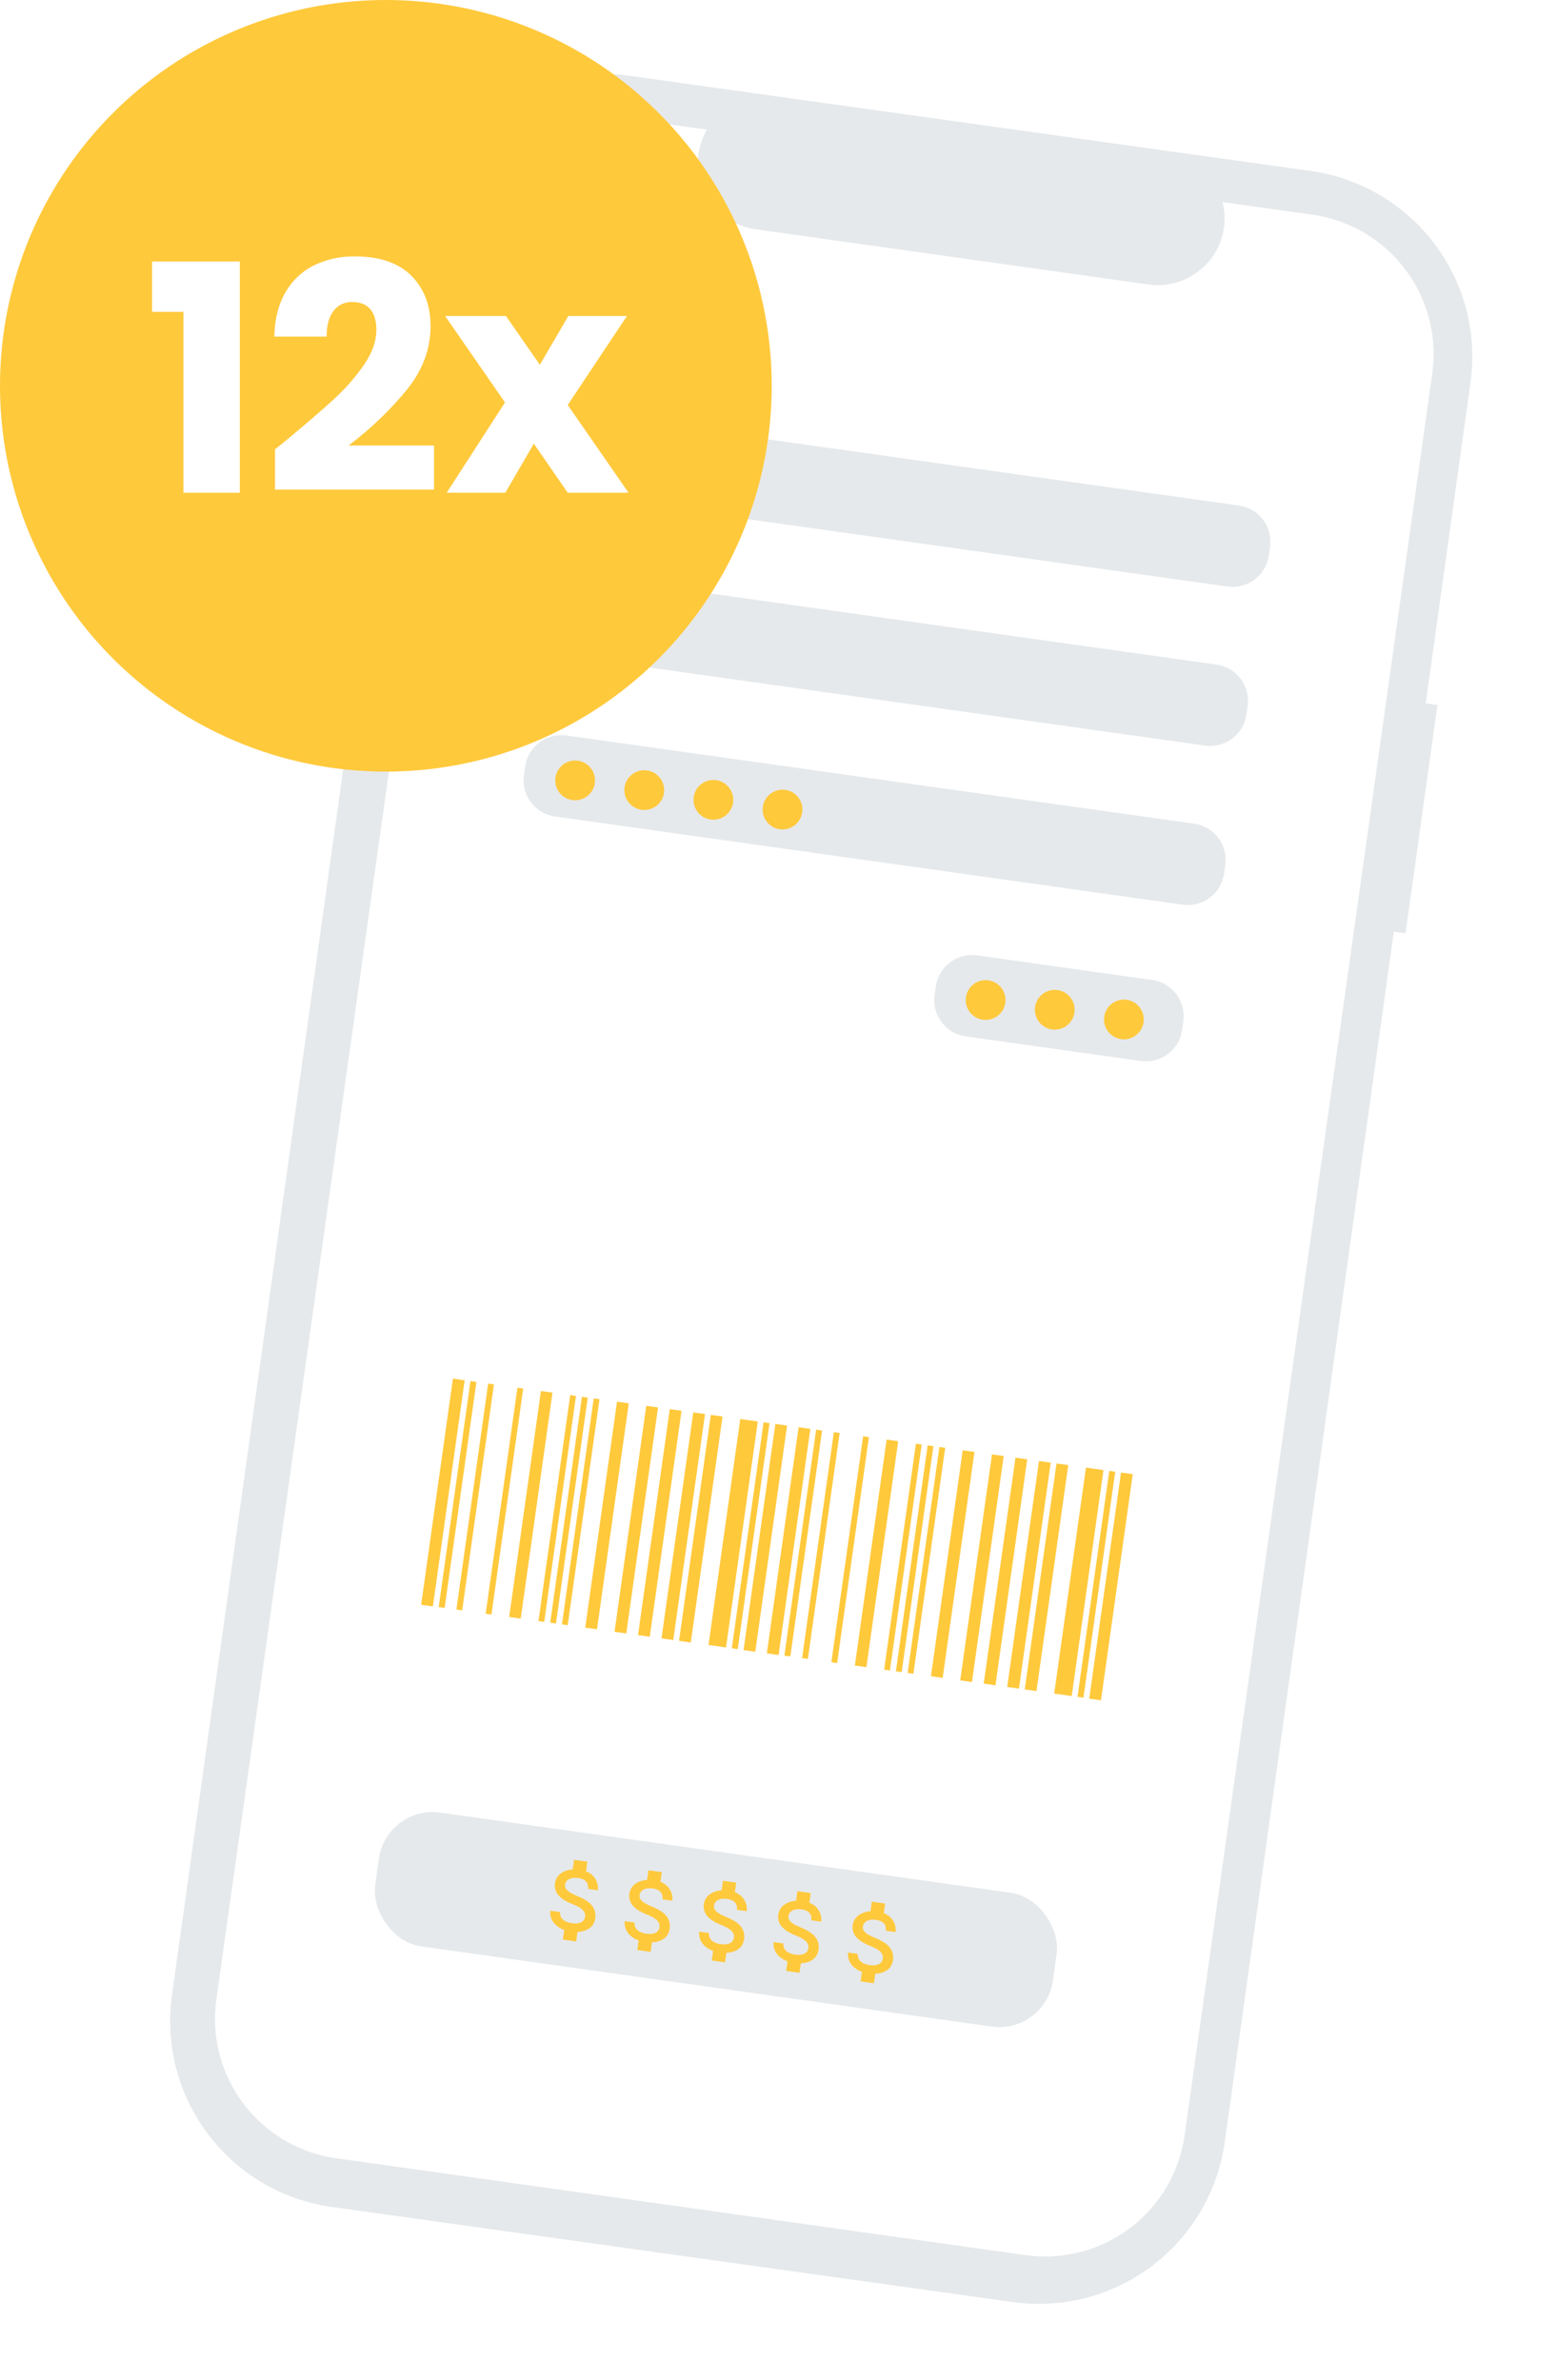 <svg xmlns="http://www.w3.org/2000/svg" xmlns:xlink="http://www.w3.org/1999/xlink" width="575.012" height="879" viewBox="0 0 575.012 879"><defs><style>.a{fill:#e6e9eb;}.b{fill:#fff;}.c{fill:#ffc93c;}.d{filter:url(#a);}</style><filter id="a" x="35.233" y="0.557" width="539.779" height="878.443" filterUnits="userSpaceOnUse"><feOffset dy="3" input="SourceAlpha"/><feGaussianBlur stdDeviation="6" result="b"/><feFlood flood-opacity="0.161"/><feComposite operator="in" in2="b"/><feComposite in="SourceGraphic"/></filter></defs><g transform="translate(-235 -1239)"><g transform="translate(2467.773 -279.124) rotate(8)"><g transform="translate(-1835.326 1806.692)"><g class="d" transform="matrix(0.99, -0.14, 0.14, 0.99, -164.44, 7.4)"><path class="a" d="M668.953,301.9h-4.375V182.252A69.308,69.308,0,0,0,595.215,113H341.307a69.307,69.307,0,0,0-69.363,69.252V838.674a69.307,69.307,0,0,0,69.363,69.252H595.215a69.308,69.308,0,0,0,69.363-69.252v-451.6h4.375Z" transform="translate(-89.7 -134.19) rotate(8)"/></g><path class="b" d="M595.955,128.933H562.595a24.528,24.528,0,0,1-2.377,23.05,24.807,24.807,0,0,1-20.558,10.9H393.245a24.806,24.806,0,0,1-20.557-10.895,24.529,24.529,0,0,1-2.378-23.052H339.151a52,52,0,0,0-52.14,51.863V838.122a52,52,0,0,0,52.139,51.864h256.8a52,52,0,0,0,52.14-51.864V180.8A52,52,0,0,0,595.955,128.933Zm-5.6,304.938A13.509,13.509,0,0,1,576.846,447.3H511.57a13.509,13.509,0,0,1-13.505-13.434v-3.358a13.509,13.509,0,0,1,13.505-13.434h65.275a13.509,13.509,0,0,1,13.505,13.434Zm7.315-59.332a13.509,13.509,0,0,1-13.505,13.434H350.071a13.509,13.509,0,0,1-13.505-13.434V371.18a13.509,13.509,0,0,1,13.505-13.434h234.09a13.509,13.509,0,0,1,13.505,13.434Zm0-59.332a13.509,13.509,0,0,1-13.505,13.434H350.071a13.509,13.509,0,0,1-13.505-13.434v-3.358a13.509,13.509,0,0,1,13.505-13.434h234.09a13.509,13.509,0,0,1,13.505,13.434Zm0-59.332a13.509,13.509,0,0,1-13.505,13.434H350.071a13.509,13.509,0,0,1-13.505-13.434v-3.358a13.509,13.509,0,0,1,13.505-13.434h234.09a13.509,13.509,0,0,1,13.505,13.434Z" transform="translate(-269.538 -110.457)"/><circle class="c" cx="7.346" cy="7.346" r="7.346" transform="translate(78.669 255.94)"/><circle class="c" cx="7.346" cy="7.346" r="7.346" transform="translate(104.45 255.94)"/><circle class="c" cx="7.346" cy="7.346" r="7.346" transform="translate(130.231 255.94)"/><circle class="c" cx="7.346" cy="7.346" r="7.346" transform="translate(156.012 255.94)"/><circle class="c" cx="7.346" cy="7.346" r="7.346" transform="translate(240.081 315.175)"/><circle class="c" cx="7.346" cy="7.346" r="7.346" transform="translate(265.862 315.175)"/><circle class="c" cx="7.346" cy="7.346" r="7.346" transform="translate(291.643 315.175)"/></g><g transform="translate(-1763.253 2295.073)"><path class="c" d="M0,88.846V4.5H4.381V88.846Zm6.537-.06V4.5H8.762V88.786Zm6.606,0V4.5H15.3V88.786Zm10.918,0V4.5h2.156V88.786Zm8.762,0V4.5h4.311V88.786Zm10.918,0V4.5H45.9V88.786Zm4.381,0V4.5h2.156V88.786Zm4.381,0V4.5h2.156V88.786Zm8.693,0V4.5h4.381V88.786Zm10.918,0V4.5h4.381V88.786Zm8.762,0V4.5h4.381V88.786Zm8.762,0V4.5h4.381V88.786Zm6.537,0V4.5h4.381V88.786Zm10.987,0V4.5H113.7V88.786Zm8.692,0V4.5h2.225V88.786Zm4.381.06V4.5h4.381V88.846Z" transform="translate(0 -4.5)"/><path class="c" d="M0,88.846V4.5H4.381V88.846Zm6.537-.06V4.5H8.762V88.786Zm6.606,0V4.5H15.3V88.786Zm10.918,0V4.5h2.156V88.786Zm8.762,0V4.5h4.311V88.786Zm10.918,0V4.5H45.9V88.786Zm4.381,0V4.5h2.156V88.786Zm4.381,0V4.5h2.156V88.786Zm8.693,0V4.5h4.381V88.786Zm10.918,0V4.5h4.381V88.786Zm8.762,0V4.5h4.381V88.786Zm8.762,0V4.5h4.381V88.786Zm6.537,0V4.5h4.381V88.786Zm10.987,0V4.5H113.7V88.786Zm8.692,0V4.5h2.225V88.786Zm4.381.06V4.5h4.381V88.846Z" transform="translate(128.922 -4.5)"/></g><rect class="a" width="252.761" height="49.928" rx="20" transform="translate(-1765.644 2454.449)"/><g transform="translate(-1700.294 2464.849)"><path class="c" d="M18.535,17.554c-3.751-.975-4.957-1.983-4.957-3.553,0-1.8,1.669-3.057,4.462-3.057,2.941,0,4.032,1.4,4.131,3.47h3.652a6.587,6.587,0,0,0-5.3-6.3V4.5H15.561V8.069c-3.206.694-5.784,2.776-5.784,5.965,0,3.817,3.156,5.717,7.767,6.825,4.131.991,4.957,2.446,4.957,3.982,0,1.14-.81,2.958-4.462,2.958-3.4,0-4.743-1.52-4.924-3.47H9.48c.2,3.619,2.908,5.651,6.081,6.329v3.586h4.957V30.691c3.222-.611,5.784-2.479,5.784-5.866C26.3,20.132,22.287,18.529,18.535,17.554Z" transform="translate(-9.48 -4.5)"/><path class="c" d="M18.535,17.554c-3.751-.975-4.957-1.983-4.957-3.553,0-1.8,1.669-3.057,4.462-3.057,2.941,0,4.032,1.4,4.131,3.47h3.652a6.587,6.587,0,0,0-5.3-6.3V4.5H15.561V8.069c-3.206.694-5.784,2.776-5.784,5.965,0,3.817,3.156,5.717,7.767,6.825,4.131.991,4.957,2.446,4.957,3.982,0,1.14-.81,2.958-4.462,2.958-3.4,0-4.743-1.52-4.924-3.47H9.48c.2,3.619,2.908,5.651,6.081,6.329v3.586h4.957V30.691c3.222-.611,5.784-2.479,5.784-5.866C26.3,20.132,22.287,18.529,18.535,17.554Z" transform="translate(18.281 -4.5)"/><path class="c" d="M18.535,17.554c-3.751-.975-4.957-1.983-4.957-3.553,0-1.8,1.669-3.057,4.462-3.057,2.941,0,4.032,1.4,4.131,3.47h3.652a6.587,6.587,0,0,0-5.3-6.3V4.5H15.561V8.069c-3.206.694-5.784,2.776-5.784,5.965,0,3.817,3.156,5.717,7.767,6.825,4.131.991,4.957,2.446,4.957,3.982,0,1.14-.81,2.958-4.462,2.958-3.4,0-4.743-1.52-4.924-3.47H9.48c.2,3.619,2.908,5.651,6.081,6.329v3.586h4.957V30.691c3.222-.611,5.784-2.479,5.784-5.866C26.3,20.132,22.287,18.529,18.535,17.554Z" transform="translate(46.043 -4.5)"/><path class="c" d="M18.535,17.554c-3.751-.975-4.957-1.983-4.957-3.553,0-1.8,1.669-3.057,4.462-3.057,2.941,0,4.032,1.4,4.131,3.47h3.652a6.587,6.587,0,0,0-5.3-6.3V4.5H15.561V8.069c-3.206.694-5.784,2.776-5.784,5.965,0,3.817,3.156,5.717,7.767,6.825,4.131.991,4.957,2.446,4.957,3.982,0,1.14-.81,2.958-4.462,2.958-3.4,0-4.743-1.52-4.924-3.47H9.48c.2,3.619,2.908,5.651,6.081,6.329v3.586h4.957V30.691c3.222-.611,5.784-2.479,5.784-5.866C26.3,20.132,22.287,18.529,18.535,17.554Z" transform="translate(73.804 -4.5)"/><path class="c" d="M18.535,17.554c-3.751-.975-4.957-1.983-4.957-3.553,0-1.8,1.669-3.057,4.462-3.057,2.941,0,4.032,1.4,4.131,3.47h3.652a6.587,6.587,0,0,0-5.3-6.3V4.5H15.561V8.069c-3.206.694-5.784,2.776-5.784,5.965,0,3.817,3.156,5.717,7.767,6.825,4.131.991,4.957,2.446,4.957,3.982,0,1.14-.81,2.958-4.462,2.958-3.4,0-4.743-1.52-4.924-3.47H9.48c.2,3.619,2.908,5.651,6.081,6.329v3.586h4.957V30.691c3.222-.611,5.784-2.479,5.784-5.866C26.3,20.132,22.287,18.529,18.535,17.554Z" transform="translate(101.565 -4.5)"/></g></g><g transform="translate(-898.619 532.884)"><circle class="c" cx="142.5" cy="142.5" r="142.5" transform="translate(1133.619 706.116)"/><path class="b" d="M3.159-66.807v-18.6H35.568V0H14.742V-66.807Zm45.4,50.778q3.978-3.159,3.627-2.925,11.466-9.477,18.076-15.561A74.838,74.838,0,0,0,81.432-47.268Q86-53.937,86-60.255q0-4.8-2.223-7.488T77.1-70.434A8.233,8.233,0,0,0,70.142-67.1q-2.516,3.335-2.516,9.418H48.321q.234-9.945,4.271-16.614a24.805,24.805,0,0,1,10.647-9.828,33.617,33.617,0,0,1,14.684-3.159q13.923,0,21,7.137T106-61.542q0,12.519-8.541,23.225A125.785,125.785,0,0,1,75.7-17.433h31.59V-1.17H48.555ZM156.663,0,144.144-18.135,133.614,0H111.969L133.5-33.345,111.384-65.286h22.464l12.519,18.018L156.9-65.286h21.645L156.663-32.409,179.127,0Z" transform="translate(1186.619 888.116)"/></g></g></svg>